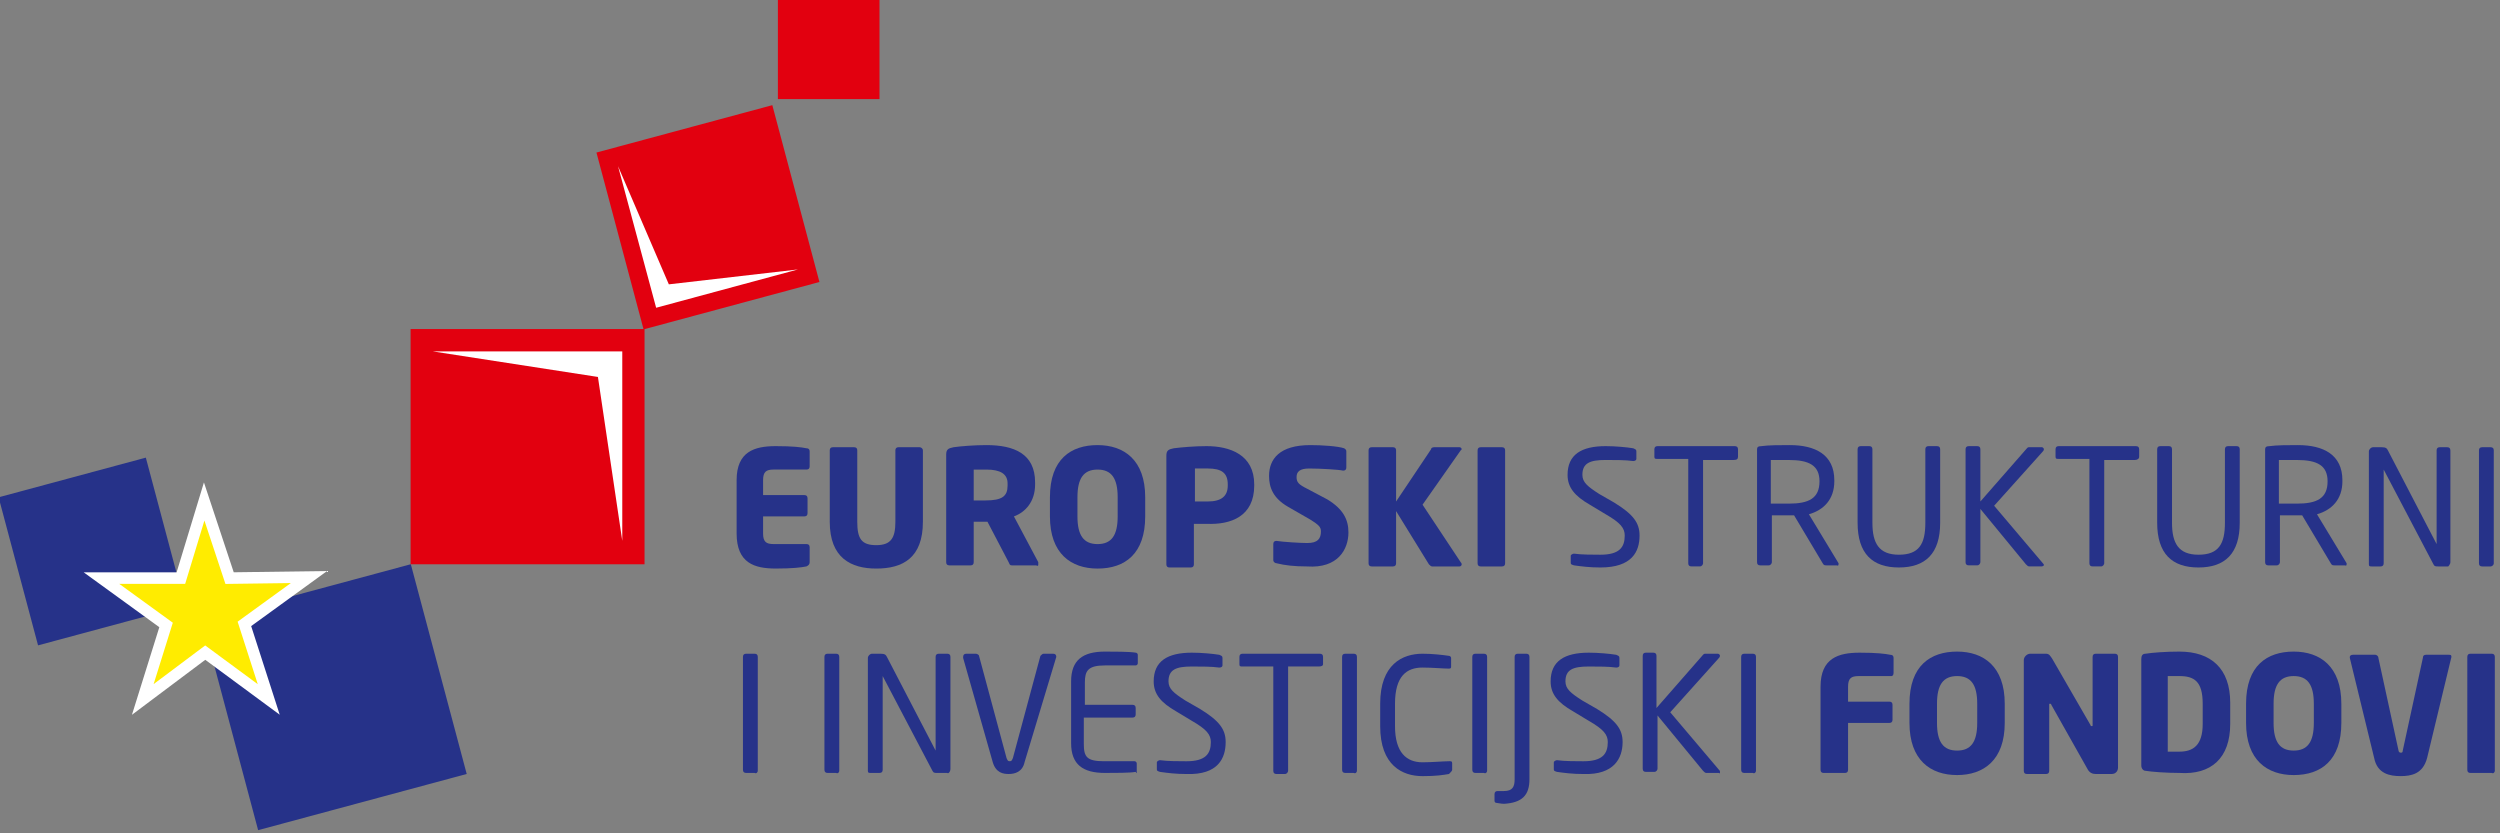 <svg width="258" height="86" viewBox="0 0 258 86" fill="none" xmlns="http://www.w3.org/2000/svg">
<rect x="0" y="0" width="258" height="86" fill="#808080" stroke="none"/>
<g clip-path="url(#clip0)">
<path d="M42.396 58.227L20.871 64.027L26.639 85.673L48.164 79.873L42.396 58.227Z" fill="#263289"/>
<path d="M15.05 47.227L-0.144 51.321L3.927 66.601L19.121 62.507L15.05 47.227Z" fill="#263289"/>
<path fill-rule="evenodd" clip-rule="evenodd" d="M27.734 72.184L21.18 67.351L14.735 72.184L17.138 64.495L10.474 59.661H18.667L21.071 51.752L23.693 59.661L31.886 59.551L25.222 64.385L27.734 72.184Z" fill="#FFEC00"/>
<path d="M27.734 72.184L21.18 67.351L14.735 72.184L17.138 64.495L10.474 59.661H18.667L21.071 51.752L23.693 59.661L31.886 59.551L25.222 64.385L27.734 72.184Z" stroke="white" stroke-width="1.191" stroke-miterlimit="22.926"/>
<path d="M90.765 -0.318H80.278V10.227H90.765V-0.318Z" fill="#E2000F"/>
<path d="M66.516 33.956H42.373V58.234H66.516V33.956Z" fill="#E2000F"/>
<path fill-rule="evenodd" clip-rule="evenodd" d="M44.665 36.265H64.219V55.818L61.706 38.901L44.665 36.265Z" fill="white"/>
<path d="M79.703 10.852L61.554 15.742L66.417 33.992L84.566 29.102L79.703 10.852Z" fill="#E2000F"/>
<path fill-rule="evenodd" clip-rule="evenodd" d="M82.352 27.806L67.714 31.761L63.781 17.15L69.024 29.344L82.352 27.806Z" fill="white"/>
<path d="M83.557 58.015V56.477C83.557 56.257 83.447 56.148 83.229 56.148H79.842C79.078 56.148 78.75 55.928 78.75 55.049V53.291H83.01C83.229 53.291 83.338 53.181 83.338 52.962V51.424C83.338 51.204 83.229 51.094 83.01 51.094H78.75V49.556C78.75 48.678 79.078 48.458 79.842 48.458H83.229C83.447 48.458 83.557 48.348 83.557 48.128V46.59C83.557 46.371 83.447 46.261 83.229 46.261C82.683 46.151 81.809 46.041 80.061 46.041C77.876 46.041 76.019 46.59 76.019 49.556V55.049C76.019 58.125 77.876 58.674 80.061 58.674C81.809 58.674 82.683 58.564 83.229 58.454C83.447 58.344 83.557 58.235 83.557 58.015Z" fill="#263289"/>
<path d="M95.243 53.843V46.483C95.243 46.263 95.024 46.153 94.915 46.153H92.73C92.512 46.153 92.403 46.263 92.403 46.483V53.843C92.403 55.491 91.966 56.26 90.436 56.26C88.907 56.26 88.47 55.6 88.47 53.843V46.483C88.47 46.263 88.361 46.153 88.142 46.153H85.957C85.739 46.153 85.63 46.263 85.63 46.483V53.843C85.63 57.578 87.814 58.676 90.436 58.676C93.167 58.676 95.243 57.578 95.243 53.843Z" fill="#263289"/>
<path d="M103.982 50.108C103.982 51.206 103.436 51.646 101.688 51.646C101.469 51.646 100.705 51.646 100.486 51.646V48.46C100.705 48.46 101.579 48.46 101.797 48.46C103.217 48.46 103.982 48.9 103.982 49.888V50.108ZM107.15 58.237C107.15 58.237 107.15 58.127 107.15 58.017L104.637 53.294C105.839 52.854 106.822 51.756 106.822 49.998V49.779C106.822 46.812 104.637 45.934 101.797 45.934C100.595 45.934 99.175 46.043 98.41 46.153C97.864 46.263 97.646 46.373 97.646 46.922V58.017C97.646 58.237 97.755 58.347 97.974 58.347H100.158C100.377 58.347 100.486 58.237 100.486 58.017V53.843C100.814 53.843 101.36 53.843 101.688 53.843H101.906L104.091 58.017C104.2 58.237 104.2 58.347 104.419 58.347H106.931C107.15 58.457 107.15 58.347 107.15 58.237Z" fill="#263289"/>
<path d="M115.344 53.294C115.344 55.271 114.689 56.15 113.269 56.15C111.849 56.15 111.193 55.271 111.193 53.294V51.316C111.193 49.339 111.849 48.46 113.269 48.46C114.689 48.46 115.344 49.339 115.344 51.316V53.294ZM118.185 53.294V51.316C118.185 47.471 116 45.934 113.269 45.934C110.538 45.934 108.353 47.362 108.353 51.316V53.294C108.353 57.139 110.538 58.677 113.269 58.677C116.109 58.677 118.185 57.139 118.185 53.294Z" fill="#263289"/>
<path d="M126.705 50.105C126.705 51.204 126.05 51.753 124.629 51.753C124.411 51.753 123.428 51.753 123.318 51.753V48.348C123.537 48.348 124.411 48.348 124.629 48.348C126.05 48.348 126.705 48.787 126.705 49.996V50.105ZM129.436 50.105V49.996C129.436 46.92 126.923 46.041 124.52 46.041C123.318 46.041 122.008 46.151 121.134 46.261C120.587 46.371 120.369 46.48 120.369 47.03V58.235C120.369 58.454 120.478 58.564 120.697 58.564H122.881C123.1 58.564 123.209 58.454 123.209 58.235V54.06C123.646 54.06 124.192 54.06 124.52 54.06C127.033 54.17 129.436 53.291 129.436 50.105Z" fill="#263289"/>
<path d="M139.159 54.941C139.159 53.623 138.613 52.525 136.974 51.536L134.899 50.438C134.025 49.998 133.806 49.779 133.806 49.229C133.806 48.68 134.134 48.35 135.117 48.35C136.21 48.35 138.176 48.46 138.613 48.57C138.831 48.57 138.941 48.46 138.941 48.24V46.593C138.941 46.373 138.831 46.373 138.722 46.263C138.067 46.043 136.428 45.934 135.226 45.934C132.058 45.934 130.966 47.362 130.966 49.119C130.966 50.328 131.403 51.426 132.932 52.305L135.226 53.623C136.1 54.173 136.319 54.392 136.319 54.832C136.319 55.601 135.991 56.04 134.899 56.04C134.243 56.04 132.386 55.93 131.731 55.82C131.512 55.82 131.403 55.93 131.403 56.15V57.798C131.403 58.017 131.621 58.127 131.731 58.127C132.605 58.347 133.588 58.457 134.899 58.457C138.067 58.677 139.159 56.699 139.159 54.941Z" fill="#263289"/>
<path d="M150.849 46.373C150.849 46.263 150.74 46.153 150.631 46.153H148.009C147.79 46.153 147.681 46.263 147.681 46.373L144.076 51.756V46.483C144.076 46.263 143.967 46.153 143.748 46.153H141.564C141.345 46.153 141.236 46.263 141.236 46.483V58.127C141.236 58.347 141.345 58.457 141.564 58.457H143.748C143.967 58.457 144.076 58.347 144.076 58.127V52.744L147.463 58.237C147.572 58.347 147.681 58.457 147.79 58.457H150.631C150.74 58.457 150.849 58.347 150.849 58.237C150.849 58.237 150.849 58.127 150.74 58.017L146.807 52.085L150.74 46.483L150.849 46.373Z" fill="#263289"/>
<path d="M155.328 58.127V46.483C155.328 46.263 155.219 46.153 155 46.153H152.815C152.597 46.153 152.488 46.263 152.488 46.483V58.127C152.488 58.347 152.597 58.457 152.815 58.457H155C155.219 58.457 155.328 58.347 155.328 58.127Z" fill="#263289"/>
<path d="M169.202 55.269C169.202 53.95 168.546 53.072 166.58 51.863L165.05 50.984C163.849 50.215 163.303 49.776 163.303 49.007C163.303 47.799 164.067 47.469 165.706 47.469C166.689 47.469 167.782 47.469 168.546 47.579C168.765 47.579 168.874 47.469 168.874 47.359V46.59C168.874 46.371 168.765 46.371 168.546 46.261C167.891 46.151 166.689 46.041 165.706 46.041C163.193 46.041 161.773 46.92 161.773 49.007C161.773 50.325 162.538 51.204 164.067 52.083L165.706 53.072C167.235 53.95 167.672 54.5 167.672 55.269C167.672 56.477 167.126 57.246 165.16 57.246C164.395 57.246 163.193 57.246 162.429 57.136C162.319 57.136 162.101 57.246 162.101 57.356V58.015C162.101 58.235 162.101 58.235 162.429 58.344C163.193 58.454 164.067 58.564 165.16 58.564C168.437 58.564 169.202 56.916 169.202 55.269Z" fill="#263289"/>
<path d="M179.362 47.14V46.371C179.362 46.151 179.252 46.041 179.034 46.041H171.059C170.841 46.041 170.732 46.151 170.732 46.371V47.14C170.732 47.359 170.841 47.359 171.059 47.359H174.227V58.125C174.227 58.344 174.337 58.454 174.555 58.454H175.429C175.648 58.454 175.757 58.235 175.757 58.125V47.469H178.925C179.252 47.469 179.362 47.359 179.362 47.14Z" fill="#263289"/>
<path d="M187.772 49.669C187.772 51.426 186.679 51.975 184.604 51.975C184.276 51.975 183.511 51.975 182.747 51.975V47.471C183.184 47.471 184.058 47.471 184.604 47.471C186.679 47.471 187.772 48.021 187.772 49.669ZM189.738 58.237V58.127L186.679 53.074C188.209 52.635 189.301 51.536 189.301 49.669V49.559C189.301 46.922 187.335 45.934 184.713 45.934C183.73 45.934 182.528 45.934 181.763 46.043C181.436 46.043 181.327 46.153 181.327 46.373V58.017C181.327 58.237 181.436 58.347 181.654 58.347H182.528C182.747 58.347 182.856 58.127 182.856 58.017V53.184C183.73 53.184 184.167 53.184 184.713 53.184C184.822 53.184 184.932 53.184 185.041 53.184H185.15L188.1 58.127C188.209 58.347 188.318 58.347 188.537 58.347H189.629C189.629 58.457 189.738 58.347 189.738 58.237Z" fill="#263289"/>
<path d="M200.225 53.95V46.371C200.225 46.151 200.116 46.041 199.897 46.041H199.023C198.805 46.041 198.695 46.151 198.695 46.371V53.95C198.695 56.148 198.04 57.246 195.964 57.246C193.889 57.246 193.233 56.038 193.233 53.95V46.371C193.233 46.151 193.124 46.041 192.906 46.041H192.032C191.813 46.041 191.704 46.151 191.704 46.371V53.95C191.704 57.136 193.233 58.564 195.964 58.564C198.695 58.564 200.225 57.136 200.225 53.95Z" fill="#263289"/>
<path d="M210.93 58.344C210.93 58.235 210.93 58.235 210.821 58.125L205.795 52.193L210.821 46.59C210.821 46.59 210.93 46.48 210.93 46.371C210.93 46.261 210.821 46.151 210.711 46.151H209.51C209.291 46.151 209.291 46.151 209.182 46.261L204.375 51.753V46.371C204.375 46.151 204.266 46.041 204.048 46.041H203.174C202.955 46.041 202.846 46.151 202.846 46.371V58.015C202.846 58.235 202.955 58.344 203.174 58.344H204.048C204.266 58.344 204.375 58.125 204.375 58.015V52.522L209.073 58.235C209.182 58.344 209.291 58.454 209.4 58.454H210.711C210.821 58.454 210.93 58.344 210.93 58.344Z" fill="#263289"/>
<path d="M220.762 47.14V46.371C220.762 46.151 220.652 46.041 220.434 46.041H212.459C212.241 46.041 212.132 46.151 212.132 46.371V47.14C212.132 47.359 212.241 47.359 212.459 47.359H215.627V58.125C215.627 58.344 215.737 58.454 215.955 58.454H216.829C217.047 58.454 217.157 58.235 217.157 58.125V47.469H220.325C220.544 47.469 220.762 47.359 220.762 47.14Z" fill="#263289"/>
<path d="M231.141 53.95V46.371C231.141 46.151 231.033 46.041 230.815 46.041H229.94C229.721 46.041 229.613 46.151 229.613 46.371V53.95C229.613 56.148 228.956 57.246 226.881 57.246C224.806 57.246 224.151 56.038 224.151 53.95V46.371C224.151 46.151 224.041 46.041 223.823 46.041H222.949C222.731 46.041 222.621 46.151 222.621 46.371V53.95C222.621 57.136 224.151 58.564 226.881 58.564C229.613 58.564 231.141 57.136 231.141 53.95Z" fill="#263289"/>
<path d="M240.207 49.669C240.207 51.426 239.113 51.975 237.038 51.975C236.709 51.975 235.947 51.975 235.181 51.975V47.471C235.618 47.471 236.491 47.471 237.038 47.471C239.113 47.471 240.207 48.021 240.207 49.669ZM242.172 58.237V58.127L239.113 53.074C240.643 52.635 241.735 51.536 241.735 49.669V49.559C241.735 46.922 239.77 45.934 237.148 45.934C236.165 45.934 234.963 45.934 234.198 46.043C233.869 46.043 233.761 46.153 233.761 46.373V58.017C233.761 58.237 233.869 58.347 234.088 58.347H234.963C235.181 58.347 235.289 58.127 235.289 58.017V53.184C236.165 53.184 236.601 53.184 237.148 53.184C237.256 53.184 237.367 53.184 237.475 53.184H237.585L240.533 58.127C240.643 58.347 240.751 58.347 240.97 58.347H242.064C242.064 58.457 242.172 58.347 242.172 58.237Z" fill="#263289"/>
<path d="M252.88 58.017V46.483C252.88 46.263 252.769 46.153 252.551 46.153H251.786C251.568 46.153 251.459 46.263 251.459 46.483V56.15L246.434 46.483C246.324 46.263 246.216 46.153 245.779 46.153H244.904C244.685 46.153 244.467 46.373 244.467 46.593V58.237C244.467 58.457 244.577 58.457 244.796 58.457H245.669C245.887 58.457 245.997 58.347 245.997 58.127V48.46L251.131 58.237C251.241 58.457 251.349 58.457 251.678 58.457H252.661C252.661 58.457 252.88 58.237 252.88 58.017Z" fill="#263289"/>
<path d="M257.358 58.127V46.483C257.358 46.263 257.25 46.153 257.032 46.153H256.156C255.938 46.153 255.83 46.263 255.83 46.483V58.127C255.83 58.347 255.938 58.457 256.156 58.457H257.032C257.14 58.457 257.358 58.347 257.358 58.127Z" fill="#263289"/>
<path d="M78.203 79.547V67.793C78.203 67.574 78.093 67.464 77.875 67.464H77.001C76.782 67.464 76.673 67.574 76.673 67.793V79.438C76.673 79.657 76.782 79.767 77.001 79.767H77.875C78.093 79.877 78.203 79.657 78.203 79.547Z" fill="#263289"/>
<path d="M86.612 79.547V67.793C86.612 67.574 86.503 67.464 86.284 67.464H85.41C85.192 67.464 85.082 67.574 85.082 67.793V79.438C85.082 79.657 85.192 79.767 85.41 79.767H86.284C86.503 79.877 86.612 79.657 86.612 79.547Z" fill="#263289"/>
<path d="M98.085 79.328V67.793C98.085 67.574 97.975 67.464 97.757 67.464H96.883C96.665 67.464 96.555 67.574 96.555 67.793V77.46L91.53 67.793C91.421 67.574 91.312 67.464 90.875 67.464H90.001C89.782 67.464 89.564 67.683 89.564 67.903V79.547C89.564 79.767 89.673 79.767 89.892 79.767H90.766C90.984 79.767 91.093 79.657 91.093 79.438V69.771L96.228 79.547C96.337 79.767 96.446 79.767 96.774 79.767H97.757C97.866 79.877 98.085 79.657 98.085 79.328Z" fill="#263289"/>
<path d="M109.01 67.793C109.01 67.574 108.9 67.464 108.682 67.464H107.699C107.589 67.464 107.48 67.574 107.371 67.683L104.531 78.229C104.422 78.449 104.422 78.559 104.203 78.559C103.984 78.559 103.984 78.449 103.875 78.229L101.035 67.683C101.035 67.574 100.817 67.464 100.707 67.464H99.724C99.506 67.464 99.397 67.574 99.397 67.793V67.903L102.455 78.669C102.783 79.767 103.548 79.877 104.094 79.877C104.749 79.877 105.514 79.657 105.732 78.669L109.01 67.793Z" fill="#263289"/>
<path d="M117.312 79.658V78.779C117.312 78.669 117.202 78.559 117.093 78.559H113.925C112.177 78.559 111.85 78.12 111.85 76.801V74.055H116.875C117.093 74.055 117.202 73.945 117.202 73.725V73.066C117.202 72.847 117.093 72.737 116.875 72.737H111.959V70.43C111.959 69.222 112.287 68.672 114.034 68.672H117.202C117.312 68.672 117.421 68.562 117.421 68.453V67.574C117.421 67.464 117.312 67.354 117.202 67.354C116.547 67.244 114.908 67.244 114.034 67.244C111.74 67.244 110.539 68.123 110.539 70.32V76.692C110.539 78.888 111.74 79.767 114.034 79.767C115.018 79.767 116.656 79.767 117.202 79.658C117.312 79.877 117.312 79.767 117.312 79.658Z" fill="#263289"/>
<path d="M126.488 76.583C126.488 75.265 125.833 74.386 123.866 73.178L122.337 72.299C121.135 71.53 120.589 71.091 120.589 70.322C120.589 69.113 121.354 68.784 122.992 68.784C123.976 68.784 125.068 68.784 125.833 68.894C126.051 68.894 126.161 68.784 126.161 68.674V67.905C126.161 67.685 126.051 67.685 125.833 67.575C125.177 67.465 123.976 67.356 122.992 67.356C120.48 67.356 119.06 68.234 119.06 70.322C119.06 71.64 119.825 72.519 121.354 73.397L122.992 74.386C124.522 75.265 124.959 75.814 124.959 76.583C124.959 77.791 124.413 78.561 122.446 78.561C121.681 78.561 120.48 78.561 119.715 78.451C119.606 78.451 119.387 78.561 119.387 78.67V79.329C119.387 79.549 119.387 79.549 119.715 79.659C120.48 79.769 121.354 79.879 122.446 79.879C125.723 79.989 126.488 78.231 126.488 76.583Z" fill="#263289"/>
<path d="M136.538 68.562V67.793C136.538 67.574 136.429 67.464 136.211 67.464H128.236C128.017 67.464 127.908 67.574 127.908 67.793V68.562C127.908 68.782 128.017 68.782 128.236 68.782H131.404V79.547C131.404 79.767 131.513 79.877 131.732 79.877H132.606C132.824 79.877 132.933 79.657 132.933 79.547V68.782H136.101C136.429 68.782 136.538 68.672 136.538 68.562Z" fill="#263289"/>
<path d="M140.035 79.547V67.793C140.035 67.574 139.925 67.464 139.707 67.464H138.833C138.615 67.464 138.505 67.574 138.505 67.793V79.438C138.505 79.657 138.615 79.767 138.833 79.767H139.707C139.925 79.877 140.035 79.657 140.035 79.547Z" fill="#263289"/>
<path d="M149.864 79.438V78.779C149.864 78.559 149.754 78.559 149.645 78.559C149.645 78.559 149.645 78.559 149.536 78.559C148.99 78.559 147.788 78.669 146.805 78.669C145.166 78.669 143.965 77.68 143.965 74.934V72.627C143.965 69.771 145.166 68.892 146.805 68.892C147.788 68.892 148.99 69.002 149.536 69.002C149.754 69.002 149.754 68.892 149.754 68.782V67.903C149.754 67.793 149.645 67.683 149.536 67.683C148.771 67.574 147.788 67.464 146.805 67.464C144.729 67.464 142.435 68.562 142.435 72.627V74.934C142.435 78.998 144.729 80.097 146.805 80.097C148.225 80.097 148.88 79.987 149.536 79.877C149.754 79.657 149.864 79.547 149.864 79.438Z" fill="#263289"/>
<path d="M153.47 79.547V67.793C153.47 67.574 153.361 67.464 153.142 67.464H152.268C152.05 67.464 151.941 67.574 151.941 67.793V79.438C151.941 79.657 152.05 79.767 152.268 79.767H153.142C153.361 79.877 153.47 79.657 153.47 79.547Z" fill="#263289"/>
<path d="M157.839 80.426V67.793C157.839 67.574 157.73 67.464 157.511 67.464H156.637C156.419 67.464 156.31 67.574 156.31 67.793V80.426C156.31 81.195 156.091 81.635 155.217 81.635H154.562C154.343 81.635 154.234 81.745 154.234 81.964V82.624C154.234 82.733 154.234 82.733 154.343 82.843C154.452 82.843 154.889 82.953 155.217 82.953C157.074 82.843 157.839 82.074 157.839 80.426Z" fill="#263289"/>
<path d="M167.453 76.583C167.453 75.265 166.798 74.386 164.831 73.178L163.302 72.299C162.1 71.53 161.554 71.091 161.554 70.322C161.554 69.113 162.319 68.784 163.958 68.784C164.941 68.784 166.033 68.784 166.798 68.894C167.016 68.894 167.125 68.784 167.125 68.674V67.905C167.125 67.685 167.016 67.685 166.798 67.575C166.142 67.465 164.941 67.356 163.958 67.356C161.445 67.356 160.025 68.234 160.025 70.322C160.025 71.64 160.789 72.519 162.319 73.397L163.958 74.386C165.487 75.265 165.924 75.814 165.924 76.583C165.924 77.791 165.378 78.561 163.411 78.561C162.647 78.561 161.445 78.561 160.68 78.451C160.571 78.451 160.353 78.561 160.353 78.67V79.329C160.353 79.549 160.353 79.549 160.68 79.659C161.445 79.769 162.319 79.879 163.411 79.879C166.579 79.989 167.453 78.231 167.453 76.583Z" fill="#263289"/>
<path d="M177.502 79.659C177.502 79.549 177.502 79.549 177.393 79.439L172.368 73.507L177.393 67.905C177.393 67.905 177.502 67.795 177.502 67.685C177.502 67.575 177.393 67.465 177.284 67.465H176.082C175.864 67.465 175.864 67.465 175.755 67.575L170.948 73.068V67.685C170.948 67.465 170.839 67.356 170.62 67.356H169.856C169.637 67.356 169.528 67.465 169.528 67.685V79.329C169.528 79.549 169.637 79.659 169.856 79.659H170.729C170.948 79.659 171.057 79.439 171.057 79.329V73.837L175.755 79.549C175.864 79.659 175.973 79.769 176.082 79.769H177.393C177.502 79.879 177.502 79.769 177.502 79.659Z" fill="#263289"/>
<path d="M181.217 79.547V67.793C181.217 67.574 181.108 67.464 180.89 67.464H180.015C179.797 67.464 179.688 67.574 179.688 67.793V79.438C179.688 79.657 179.797 79.767 180.015 79.767H180.89C181.108 79.877 181.217 79.657 181.217 79.547Z" fill="#263289"/>
<path d="M195.417 69.443V67.905C195.417 67.685 195.308 67.575 195.089 67.575C194.543 67.465 193.669 67.356 191.921 67.356C189.737 67.356 187.88 67.905 187.88 70.871V79.439C187.88 79.659 187.989 79.769 188.207 79.769H190.392C190.611 79.769 190.72 79.659 190.72 79.439V74.606H194.98C195.199 74.606 195.308 74.496 195.308 74.276V72.738C195.308 72.519 195.199 72.409 194.98 72.409H190.72V70.871C190.72 69.992 191.048 69.772 191.812 69.772H195.199C195.308 69.772 195.417 69.662 195.417 69.443Z" fill="#263289"/>
<path d="M204.049 74.604C204.049 76.582 203.393 77.46 201.973 77.46C200.553 77.46 199.898 76.582 199.898 74.604V72.627C199.898 70.65 200.553 69.771 201.973 69.771C203.393 69.771 204.049 70.65 204.049 72.627V74.604ZM206.889 74.604V72.627C206.889 68.782 204.704 67.244 201.973 67.244C199.242 67.244 197.057 68.672 197.057 72.627V74.604C197.057 78.449 199.242 79.987 201.973 79.987C204.704 79.987 206.889 78.449 206.889 74.604Z" fill="#263289"/>
<path d="M218.579 79.218V67.793C218.579 67.574 218.469 67.464 218.251 67.464H216.285C216.066 67.464 215.957 67.574 215.957 67.793V74.824C215.957 74.934 215.957 74.934 215.848 74.934C215.848 74.934 215.738 74.934 215.738 74.824L211.806 68.013C211.587 67.683 211.478 67.464 211.15 67.464H209.512C209.184 67.464 208.856 67.793 208.856 68.123V79.547C208.856 79.767 208.965 79.877 209.184 79.877H211.15C211.369 79.877 211.478 79.767 211.478 79.547V72.737C211.478 72.627 211.478 72.627 211.587 72.627C211.587 72.627 211.696 72.627 211.696 72.737L215.41 79.328C215.629 79.767 215.957 79.877 216.285 79.877H217.923C218.36 79.877 218.579 79.547 218.579 79.218Z" fill="#263289"/>
<path d="M227.318 74.714C227.318 76.911 226.334 77.57 224.914 77.57C224.478 77.57 223.931 77.57 223.712 77.57V69.771C223.931 69.771 224.478 69.771 224.914 69.771C226.445 69.771 227.318 70.32 227.318 72.627V74.714ZM230.158 74.714V72.517C230.158 69.002 228.193 67.244 224.914 67.244C223.494 67.244 222.074 67.354 221.419 67.464C221.09 67.464 220.982 67.684 220.982 68.013V78.999C220.982 79.328 221.201 79.548 221.419 79.548C222.074 79.658 223.604 79.767 224.914 79.767C228.193 79.987 230.158 78.229 230.158 74.714Z" fill="#263289"/>
<path d="M238.787 74.604C238.787 76.582 238.132 77.46 236.709 77.46C235.289 77.46 234.634 76.582 234.634 74.604V72.627C234.634 70.65 235.289 69.771 236.709 69.771C238.132 69.771 238.787 70.65 238.787 72.627V74.604ZM241.627 74.604V72.627C241.627 68.782 239.442 67.244 236.709 67.244C233.979 67.244 231.794 68.672 231.794 72.627V74.604C231.794 78.449 233.979 79.987 236.709 79.987C239.552 79.987 241.627 78.449 241.627 74.604Z" fill="#263289"/>
<path d="M252.988 67.791C252.988 67.571 252.88 67.571 252.662 67.571H250.368C250.148 67.571 250.04 67.681 250.04 67.901L247.965 77.458C247.965 77.678 247.854 77.678 247.746 77.678C247.636 77.678 247.528 77.568 247.528 77.458L245.451 67.901C245.451 67.681 245.232 67.571 245.124 67.571H242.829C242.61 67.571 242.502 67.681 242.502 67.791C242.502 67.791 242.502 67.791 242.502 67.901L245.014 78.227C245.343 79.875 246.653 80.094 247.746 80.094C248.838 80.094 250.04 79.875 250.476 78.227L252.988 67.791Z" fill="#263289"/>
<path d="M257.466 79.547V67.793C257.466 67.574 257.356 67.464 257.138 67.464H254.952C254.734 67.464 254.626 67.574 254.626 67.793V79.438C254.626 79.657 254.734 79.767 254.952 79.767H257.138C257.356 79.877 257.466 79.657 257.466 79.547Z" fill="#263289"/>
</g>
<defs>
<clipPath id="clip0">
<rect width="258" height="86" fill="white"/>
</clipPath>
</defs>
</svg>

